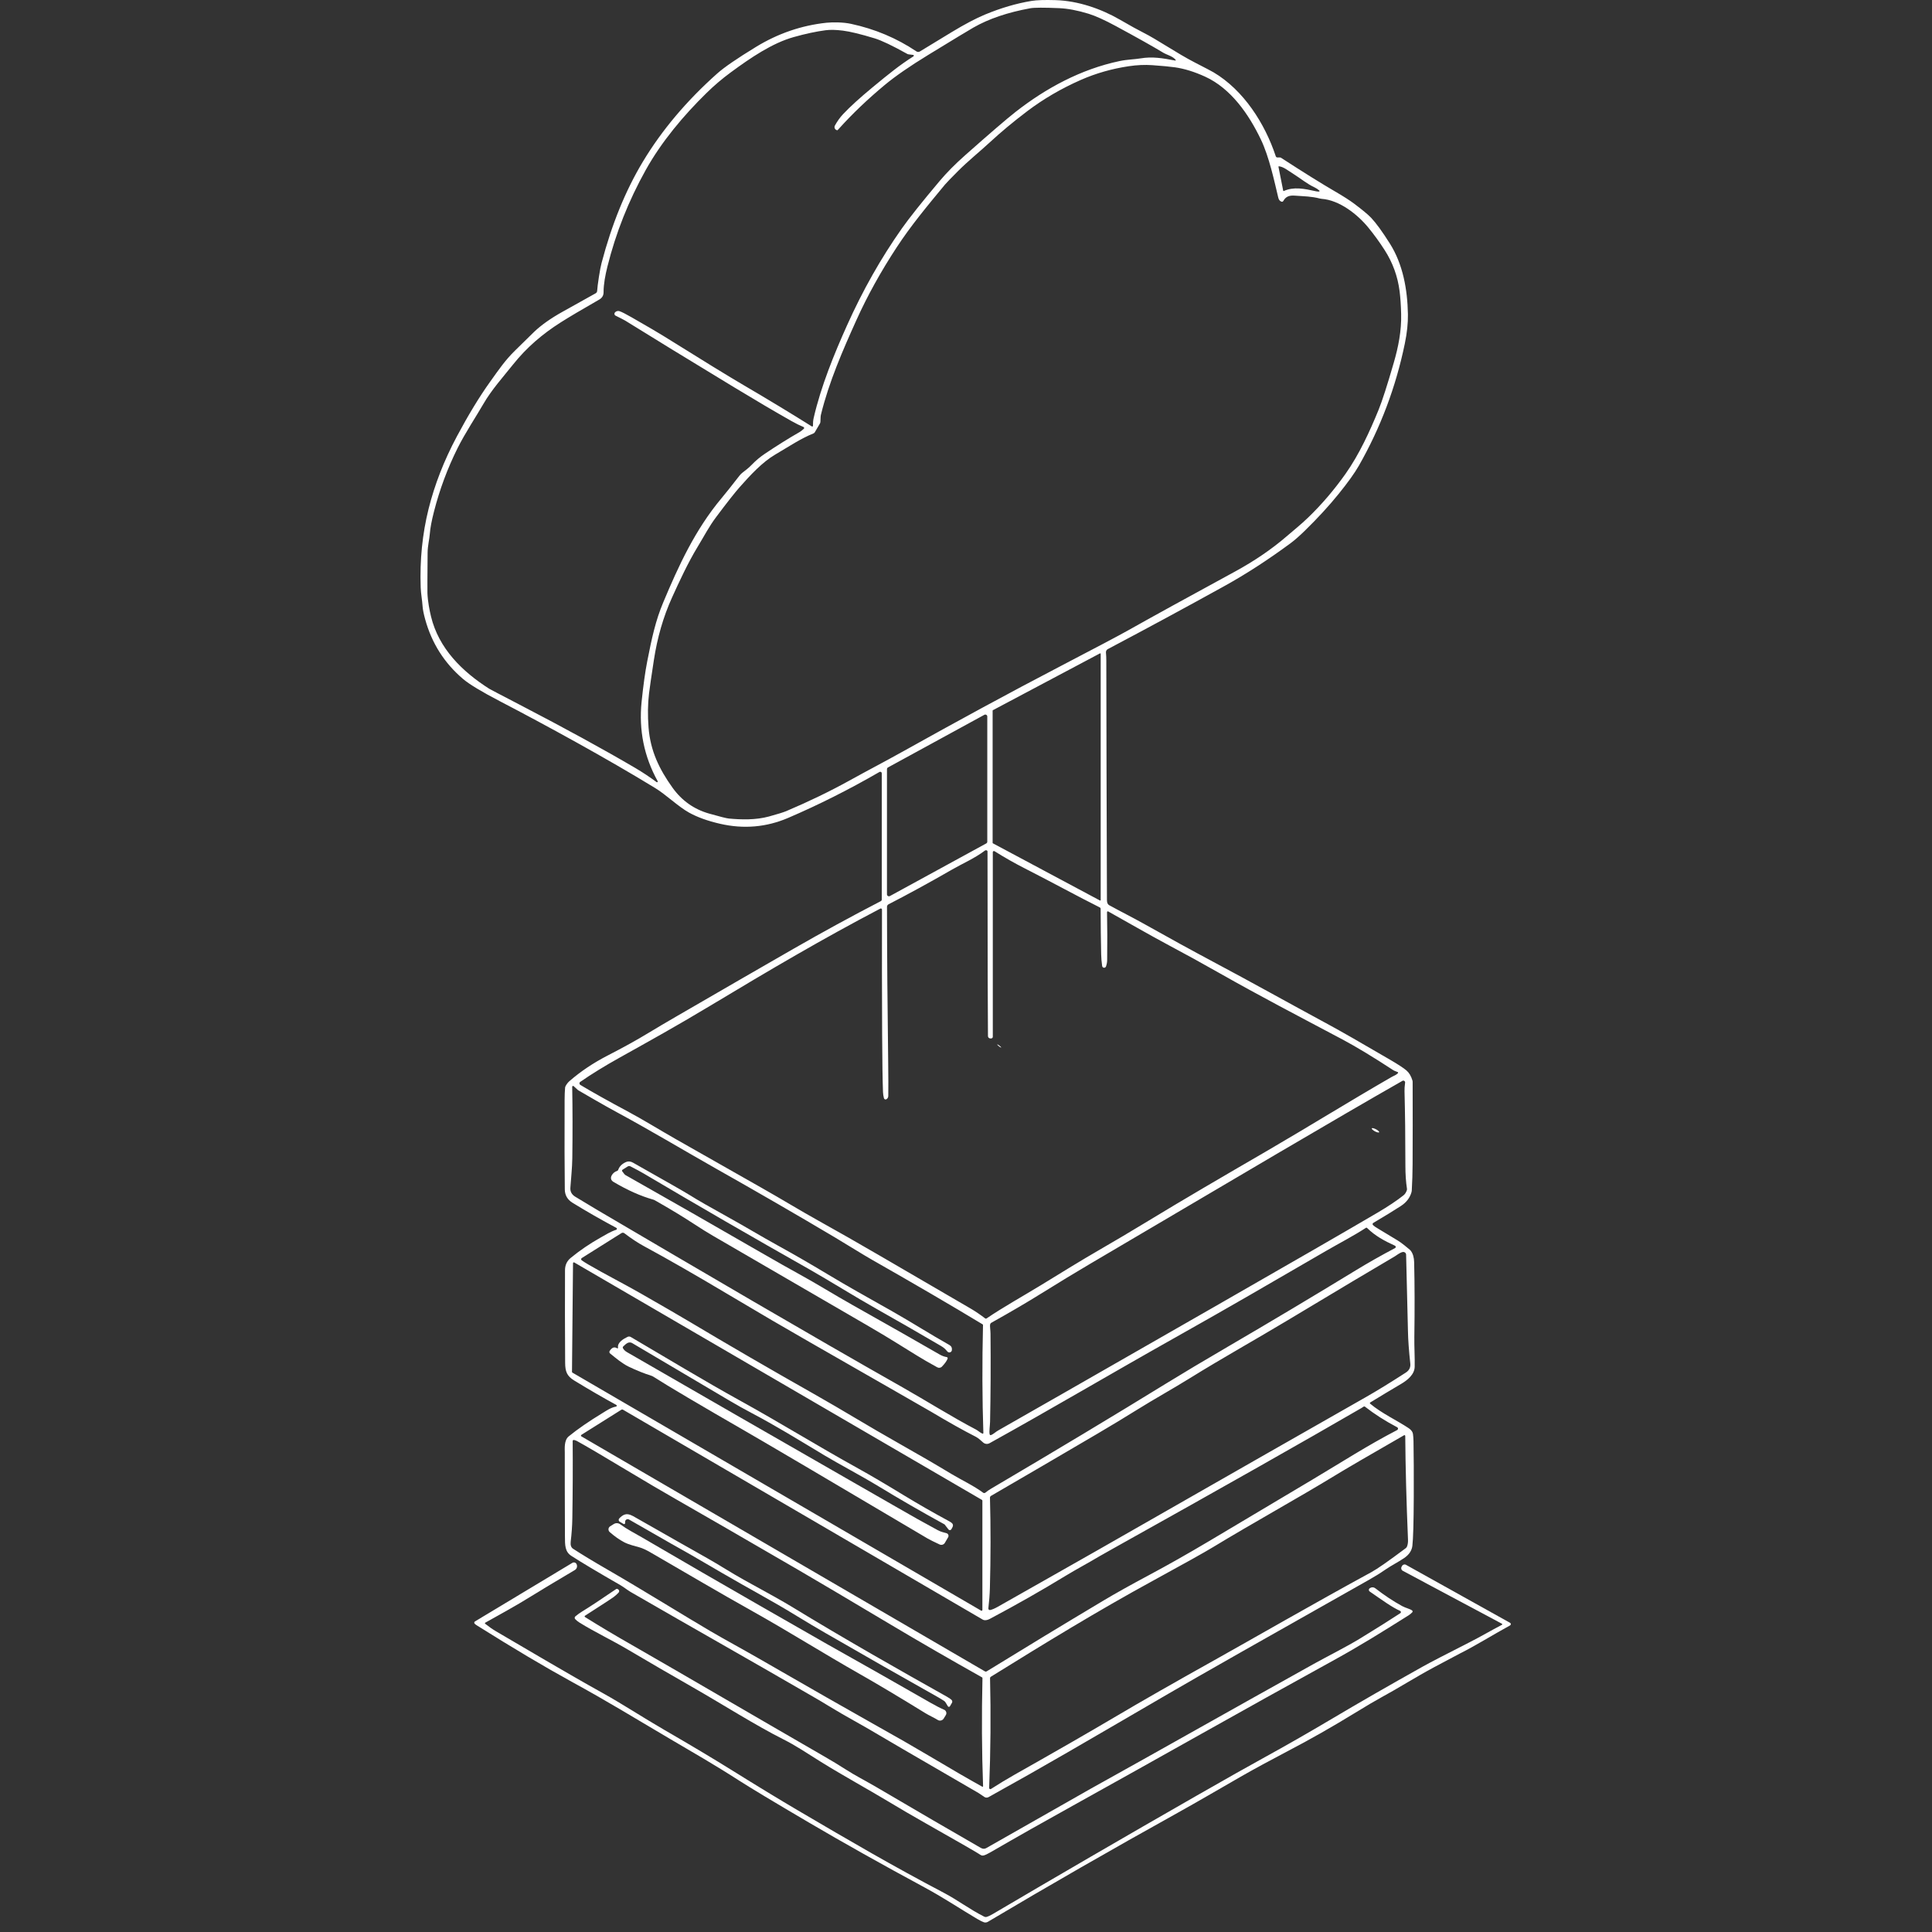 <svg width="170" height="170" viewBox="0 0 170 170" fill="none" xmlns="http://www.w3.org/2000/svg">
<rect x="0" y="0" width="170" height="170" fill="#333333" stroke="none"/>
<path d="M120.561 123.512C121.583 124.371 122.933 124.986 123.946 125.664C124.108 125.774 124.223 125.897 124.288 126.034C124.307 126.077 124.321 126.121 124.328 126.167C124.355 126.368 124.371 126.58 124.376 126.804C124.4 128.078 124.407 129.707 124.4 131.689C124.39 133.968 124.349 135.412 124.277 136.018C124.226 136.443 123.983 136.805 123.549 137.099C122.983 137.482 122.461 137.726 121.856 138.143C121.437 138.434 120.971 138.723 120.458 139.011C111.244 144.208 105.356 147.552 102.791 149.045C95.206 153.458 91.943 155.385 86.98 158.133C86.925 158.164 86.862 158.179 86.798 158.176C86.735 158.174 86.673 158.154 86.62 158.119C86.297 157.9 86.121 157.782 86.091 157.764C85.861 157.629 83.638 156.338 79.42 153.89C78.498 153.355 77.812 152.952 77.36 152.682C75.83 151.762 74.4 151.021 72.969 150.142C72.564 149.892 72.117 149.626 71.626 149.342C66.23 146.209 60.894 143.204 55.514 140.093C55.198 139.909 54.891 139.654 54.59 139.48C52.568 138.317 51.129 137.458 50.275 136.904C49.703 136.533 49.713 135.964 49.71 135.188C49.696 131.755 49.692 129.3 49.697 127.822C49.698 127.501 49.616 126.736 50.042 126.389C50.824 125.751 51.817 125.066 53.021 124.333C53.415 124.093 53.742 123.858 54.205 123.767C54.221 123.764 54.236 123.757 54.248 123.745C54.259 123.734 54.267 123.719 54.269 123.702C54.272 123.686 54.269 123.669 54.262 123.654C54.255 123.64 54.243 123.628 54.228 123.62C53.073 122.991 51.839 122.276 50.526 121.474C49.884 121.081 49.732 120.688 49.728 119.904C49.709 117.019 49.705 114.309 49.716 111.771C49.717 111.321 49.883 110.961 50.213 110.69C51.018 110.028 51.898 109.429 52.854 108.892C53.271 108.657 53.726 108.369 54.222 108.209C54.239 108.203 54.254 108.193 54.264 108.179C54.275 108.165 54.282 108.148 54.283 108.132C54.285 108.114 54.282 108.097 54.273 108.081C54.265 108.065 54.252 108.052 54.237 108.044C52.904 107.334 51.618 106.597 50.377 105.834C49.931 105.559 49.705 105.169 49.698 104.662C49.675 102.858 49.669 100.23 49.681 96.78C49.682 96.382 49.696 96.026 49.723 95.712C49.727 95.666 49.74 95.621 49.761 95.579C49.855 95.398 49.972 95.247 50.114 95.124C51.093 94.273 52.216 93.522 53.482 92.87C54.856 92.164 56.041 91.508 57.036 90.903C57.672 90.516 58.527 90.011 59.601 89.388C63.945 86.87 67.353 84.902 69.823 83.485C72.378 82.018 74.938 80.621 77.504 79.293C77.529 79.279 77.551 79.259 77.566 79.234C77.581 79.209 77.588 79.181 77.588 79.152V68.041C77.588 68.017 77.582 67.994 77.571 67.974C77.559 67.953 77.542 67.937 77.522 67.925C77.501 67.913 77.478 67.907 77.455 67.907C77.431 67.907 77.408 67.913 77.388 67.925C74.718 69.468 72.041 70.815 69.355 71.967C67.44 72.789 65.444 72.963 63.368 72.488C62.273 72.237 61.359 71.908 60.626 71.5C59.681 70.975 58.607 69.927 57.669 69.354C53.397 66.736 47.95 63.766 43.98 61.699C42.377 60.864 41.298 60.212 40.745 59.744C39.104 58.35 37.993 56.603 37.414 54.503C37.275 53.998 37.197 53.601 37.18 53.311C37.149 52.802 37.038 52.265 37.017 51.69C36.932 49.283 37.163 46.978 37.712 44.776C38.245 42.638 39.073 40.516 40.197 38.408C41.206 36.516 42.179 34.916 43.116 33.606C43.893 32.519 44.447 31.702 45.316 30.85C46.394 29.793 46.953 29.244 46.995 29.204C47.632 28.598 48.467 28.008 49.499 27.433C50.075 27.111 51.045 26.569 52.411 25.808C52.449 25.787 52.481 25.756 52.505 25.72C52.528 25.683 52.541 25.642 52.544 25.599C52.56 25.345 52.611 24.935 52.698 24.37C52.782 23.826 52.86 23.417 52.932 23.146C53.829 19.738 55.04 16.765 56.565 14.23C58.237 11.45 60.419 8.862 63.112 6.466C63.729 5.917 64.87 5.135 66.537 4.118C68.468 2.941 70.529 2.236 72.721 2.002C73.29 1.943 74.191 1.95 74.877 2.097C76.981 2.549 78.9 3.356 80.635 4.521C80.68 4.552 80.733 4.569 80.788 4.57C80.843 4.571 80.897 4.557 80.943 4.528C81.576 4.138 82.516 3.567 83.761 2.814C84.905 2.123 85.874 1.613 86.667 1.283C88.074 0.7 89.439 0.299 90.764 0.081C91.221 0.006 91.93 -0.017 92.888 0.012C94.865 0.072 96.885 0.772 98.548 1.734C99.463 2.264 100.144 2.641 100.593 2.865C101.783 3.457 103.575 4.699 105.132 5.498C106.07 5.98 106.619 6.268 106.778 6.362C109.429 7.928 111.31 10.88 112.257 13.751C112.266 13.782 112.287 13.808 112.312 13.827C112.338 13.846 112.37 13.856 112.403 13.856H112.625C112.66 13.856 112.694 13.866 112.723 13.885C114.7 15.168 116.294 16.162 117.507 16.866C118.214 17.277 118.762 17.628 119.153 17.921C119.89 18.475 120.388 18.889 120.647 19.163C121.08 19.62 121.629 20.374 122.292 21.424C123.446 23.247 123.845 25.46 123.885 27.652C123.898 28.426 123.808 29.284 123.614 30.227C122.827 34.048 121.477 37.634 119.564 40.985C119.198 41.626 118.602 42.456 117.779 43.474C116.937 44.515 115.946 45.593 114.806 46.707C114.329 47.172 113.913 47.536 113.559 47.799C111.575 49.262 109.638 50.517 107.747 51.563C104.406 53.412 100.982 55.264 97.475 57.118C97.422 57.146 97.379 57.189 97.35 57.241C97.322 57.294 97.309 57.353 97.314 57.413C97.336 57.661 97.346 57.895 97.346 58.114C97.353 63.767 97.372 70.795 97.402 79.2C97.403 79.428 97.466 79.577 97.592 79.646C98.65 80.227 99.68 80.742 100.578 81.245C102.821 82.505 104.876 83.632 106.744 84.627C110.425 86.587 112.999 88.042 116.931 90.168C117.93 90.707 119.735 91.74 122.345 93.265C123.033 93.668 123.503 93.976 123.756 94.19C123.991 94.392 124.167 94.685 124.282 95.072C124.295 95.113 124.301 95.157 124.301 95.201C124.31 97.922 124.307 100.334 124.297 102.437C124.294 103.194 124.269 103.97 124.224 104.766C124.222 104.809 124.214 104.853 124.202 104.894C124.062 105.395 123.752 105.801 123.273 106.113C122.661 106.511 121.849 107.008 120.837 107.607C120.821 107.616 120.807 107.629 120.796 107.645C120.787 107.661 120.78 107.678 120.777 107.697C120.775 107.715 120.777 107.734 120.784 107.751C120.79 107.768 120.8 107.784 120.813 107.798C120.909 107.89 121.057 107.993 121.257 108.108C121.424 108.204 121.998 108.552 122.978 109.148C123.366 109.385 123.783 109.743 124.058 109.972C124.09 109.999 124.12 110.032 124.145 110.067C124.329 110.318 124.425 110.653 124.434 111.07C124.48 113.055 124.485 115.247 124.45 117.646C124.438 118.541 124.5 119.45 124.48 120.271C124.462 120.946 123.849 121.439 123.308 121.76C122.435 122.274 121.522 122.823 120.569 123.405C120.56 123.412 120.553 123.419 120.548 123.427C120.542 123.437 120.539 123.446 120.538 123.457C120.537 123.467 120.539 123.478 120.543 123.488C120.548 123.497 120.554 123.506 120.561 123.512ZM103.451 5.271C103.193 4.941 102.669 4.827 102.359 4.639C101.451 4.09 100.062 3.31 98.192 2.299C97.198 1.761 96.395 1.398 95.784 1.21C94.817 0.914 93.951 0.75 93.185 0.717C91.853 0.66 91.01 0.663 90.656 0.727C88.667 1.089 86.999 1.655 85.652 2.426C85.27 2.643 83.942 3.447 81.668 4.837C80.047 5.829 78.772 6.71 77.843 7.483C76.345 8.729 75.001 10.012 73.811 11.333C73.734 11.419 73.694 11.462 73.689 11.462C73.643 11.459 73.597 11.444 73.558 11.419C73.519 11.394 73.486 11.36 73.464 11.319C73.441 11.279 73.429 11.233 73.429 11.186C73.429 11.14 73.44 11.094 73.462 11.053C73.673 10.668 73.916 10.329 74.192 10.036C74.807 9.383 75.674 8.595 76.794 7.67C78.251 6.467 79.152 5.736 80.379 4.956C80.391 4.948 80.4 4.937 80.405 4.925C80.411 4.912 80.412 4.897 80.409 4.884C80.406 4.87 80.399 4.858 80.388 4.848C80.378 4.839 80.365 4.833 80.351 4.832L79.951 4.782C79.908 4.776 79.866 4.762 79.827 4.741C78.526 4.016 77.571 3.56 76.964 3.375C75.74 3.003 74.81 2.776 74.173 2.696C73.562 2.619 73.054 2.607 72.649 2.661C71.82 2.769 70.886 2.969 69.847 3.26C67.957 3.787 66.063 5.074 64.311 6.361C63.554 6.917 62.845 7.519 62.185 8.166C60.138 10.169 58.205 12.473 56.819 14.958C55.308 17.668 54.185 20.5 53.448 23.455C53.26 24.214 53.109 24.988 53.109 25.721C53.109 26 52.983 26.212 52.73 26.358C51.167 27.253 50.037 27.923 49.34 28.367C47.738 29.382 46.346 30.568 45.139 32.08C44.266 33.176 43.249 34.302 42.532 35.547C41.897 36.645 40.909 38.134 40.26 39.438C39.377 41.209 38.686 43.066 38.188 45.009C37.98 45.821 37.858 46.469 37.822 46.953C37.784 47.457 37.63 48.032 37.626 48.63C37.608 50.806 37.604 51.997 37.611 52.202C37.641 52.942 37.799 53.717 37.923 54.236C38.603 57.062 40.669 59.089 43.044 60.602C43.116 60.648 44 61.111 45.697 61.993C49.735 64.091 53.135 65.952 55.898 67.575C56.536 67.951 57.162 68.365 57.773 68.818C57.785 68.828 57.8 68.832 57.815 68.832C57.83 68.832 57.844 68.826 57.855 68.816C57.867 68.806 57.874 68.793 57.877 68.778C57.879 68.763 57.876 68.748 57.868 68.735C56.672 66.567 56.202 64.243 56.455 61.762C56.606 60.294 56.771 59.106 56.95 58.198C57.355 56.14 57.682 54.617 58.357 53.011C59.706 49.79 61.16 46.621 63.487 43.839C63.872 43.379 64.397 42.72 65.061 41.862C65.135 41.765 65.221 41.678 65.317 41.602C65.621 41.363 65.851 41.202 66.154 40.889C66.503 40.528 66.878 40.212 67.278 39.943C68.374 39.206 69.392 38.569 70.333 38.032C70.459 37.959 70.591 37.858 70.729 37.73C70.741 37.719 70.75 37.705 70.755 37.69C70.76 37.675 70.761 37.658 70.758 37.643C70.755 37.627 70.748 37.612 70.738 37.6C70.728 37.588 70.715 37.578 70.7 37.572C70.393 37.447 70.041 37.273 69.645 37.05C68.164 36.211 66.475 35.217 64.578 34.067C60.497 31.592 57.311 29.641 55.021 28.216C54.929 28.159 54.644 28.012 54.164 27.774C54.138 27.762 54.116 27.743 54.099 27.721C54.082 27.698 54.071 27.672 54.066 27.644C54.061 27.616 54.063 27.588 54.071 27.561C54.079 27.534 54.093 27.509 54.112 27.488L54.12 27.481C54.17 27.428 54.234 27.391 54.304 27.374C54.375 27.356 54.45 27.36 54.519 27.383C54.714 27.449 55.075 27.633 55.601 27.935C57.015 28.746 57.937 29.286 58.366 29.554C61.777 31.685 64.153 33.142 65.493 33.926C67.6 35.159 69.579 36.358 71.432 37.521C71.442 37.528 71.454 37.531 71.466 37.532C71.478 37.532 71.49 37.529 71.501 37.523C71.512 37.517 71.521 37.508 71.527 37.498C71.533 37.487 71.536 37.475 71.535 37.463C71.529 37.214 71.549 36.984 71.597 36.775C72.242 33.971 73.411 31.126 74.525 28.642C75.915 25.545 77.524 22.7 79.353 20.107C80.012 19.172 81.119 17.782 82.674 15.935C83.296 15.197 84.045 14.439 84.923 13.662C87.095 11.737 88.569 10.47 89.344 9.861C92.041 7.747 95.128 6.085 98.515 5.373C99.202 5.228 99.826 5.228 100.379 5.135C101.371 4.966 102.287 5.11 103.414 5.329C103.421 5.331 103.43 5.33 103.436 5.327C103.443 5.324 103.449 5.319 103.453 5.313C103.457 5.306 103.459 5.299 103.458 5.291C103.458 5.284 103.455 5.277 103.451 5.271ZM112.767 17.747C112.621 17.704 112.525 17.585 112.478 17.393C112.129 15.94 111.678 13.802 110.949 12.279C109.892 10.067 108.313 7.78 106.037 6.743C105.097 6.315 104.215 6.042 103.392 5.924C102.948 5.86 102.274 5.797 101.371 5.733C100.726 5.689 100.05 5.719 99.341 5.824C97.843 6.046 96.431 6.449 95.103 7.033C93.385 7.79 91.814 8.706 90.392 9.781C89.173 10.704 88.07 11.622 87.084 12.534C86.21 13.341 85.18 14.17 84.326 15.025C83.674 15.678 83.283 16.083 83.154 16.237C81.548 18.175 80.152 19.854 78.889 21.782C77.5 23.903 76.327 26.021 75.37 28.136C74.159 30.815 72.936 33.622 72.238 36.482C72.221 36.549 72.211 36.617 72.208 36.686L72.189 37.118C72.186 37.172 72.171 37.224 72.144 37.27L71.695 38.037C71.667 38.085 71.625 38.121 71.573 38.141C70.47 38.579 69.445 39.276 68.208 40.001C67.074 40.667 66.005 41.825 65.085 42.865C64.661 43.343 63.974 44.216 63.024 45.485C62.375 46.351 62.025 47.062 61.373 48.137C60.546 49.497 59.76 51.19 59.128 52.587C58.369 54.264 57.838 56.096 57.535 58.084C57.31 59.547 57.169 60.526 57.109 61.022C56.999 61.941 56.985 62.94 57.068 64.021C57.228 66.069 58.007 67.677 59.171 69.303C59.991 70.449 61.067 71.211 62.398 71.589C63.352 71.861 63.929 72.005 64.129 72.024C65.246 72.127 66.502 72.161 67.663 71.844C68.425 71.635 68.935 71.477 69.192 71.369C71.18 70.525 73.032 69.63 74.747 68.681C76.617 67.647 77.733 67.081 79.52 66.084C84.205 63.471 88.563 61.093 93.431 58.555C96.518 56.947 98.463 55.917 99.266 55.466C101.301 54.32 104.436 52.596 108.67 50.292C110.384 49.358 111.898 48.326 113.211 47.195C113.842 46.653 114.482 46.143 115.11 45.536C116.297 44.392 117.394 43.108 118.402 41.684C119.589 40.006 120.533 37.954 121.308 36.05C121.623 35.276 122.067 33.897 122.641 31.914C123.043 30.526 123.328 29.105 123.289 27.623C123.269 26.841 123.223 26.175 123.153 25.623C122.987 24.316 122.546 23.105 121.829 21.991C121.383 21.297 120.906 20.641 120.399 20.022C119.438 18.851 117.855 17.607 116.291 17.495C116.24 17.491 116.19 17.483 116.142 17.47C115.392 17.275 114.794 17.278 113.939 17.215C113.457 17.18 113.145 17.28 112.919 17.686C112.904 17.712 112.882 17.732 112.854 17.744C112.827 17.755 112.796 17.756 112.767 17.747ZM116.061 16.855C116.071 16.854 116.08 16.851 116.089 16.845C116.096 16.84 116.103 16.831 116.106 16.822C116.11 16.813 116.11 16.803 116.108 16.793C116.106 16.784 116.1 16.775 116.093 16.768C115.954 16.649 115.823 16.561 115.701 16.504C115.02 16.189 114.453 15.71 113.813 15.306C113.281 14.971 112.947 14.685 112.544 14.632C112.538 14.631 112.53 14.632 112.524 14.634C112.517 14.636 112.511 14.64 112.507 14.645C112.503 14.649 112.498 14.655 112.496 14.662C112.495 14.668 112.494 14.675 112.495 14.682L112.912 16.782C112.913 16.787 112.916 16.792 112.92 16.796C112.923 16.801 112.927 16.804 112.931 16.807C112.937 16.809 112.942 16.811 112.947 16.811C112.953 16.811 112.958 16.81 112.962 16.808C113.837 16.414 114.736 16.596 115.801 16.831C115.883 16.85 115.97 16.857 116.061 16.855ZM87.368 62.49C87.36 62.494 87.354 62.5 87.35 62.507C87.345 62.514 87.343 62.523 87.343 62.531V74.164C87.343 74.173 87.345 74.181 87.35 74.188C87.354 74.195 87.36 74.201 87.368 74.205L96.783 79.235C96.79 79.239 96.798 79.24 96.806 79.24C96.814 79.24 96.822 79.238 96.829 79.234C96.836 79.23 96.842 79.224 96.846 79.217C96.85 79.21 96.852 79.202 96.852 79.194V57.535C96.852 57.527 96.85 57.519 96.846 57.512C96.842 57.505 96.836 57.5 96.829 57.495C96.822 57.491 96.814 57.489 96.806 57.489C96.798 57.489 96.79 57.491 96.783 57.494L87.368 62.49ZM86.873 63.051C86.874 63.02 86.866 62.991 86.851 62.964C86.836 62.938 86.814 62.916 86.788 62.901C86.763 62.885 86.733 62.877 86.703 62.876C86.672 62.876 86.642 62.883 86.616 62.897L78.137 67.527C78.109 67.542 78.087 67.564 78.07 67.591C78.055 67.618 78.046 67.649 78.046 67.68V78.692C78.046 78.722 78.054 78.752 78.069 78.778C78.084 78.804 78.105 78.826 78.131 78.842C78.157 78.857 78.187 78.866 78.217 78.866C78.247 78.867 78.277 78.86 78.304 78.845L86.783 74.214C86.81 74.199 86.833 74.177 86.849 74.15C86.865 74.123 86.874 74.092 86.873 74.061V63.051ZM77.461 79.948C72.383 82.612 67.9 85.245 62.442 88.528C59.476 90.311 57.151 91.596 54.494 93.079C53.205 93.798 52.058 94.505 51.055 95.197C51.033 95.212 51.015 95.232 51.003 95.256C50.991 95.279 50.985 95.306 50.986 95.332C50.987 95.359 50.995 95.385 51.008 95.407C51.022 95.43 51.041 95.449 51.063 95.463C52.146 96.111 53.529 96.886 55.213 97.785C56.595 98.525 58.006 99.402 59.443 100.221C62.94 102.211 65.483 103.655 67.073 104.553C68.72 105.482 70.432 106.531 71.954 107.376C75.721 109.468 78.532 111.148 85.429 115.155C85.816 115.38 86.237 115.667 86.695 116.014C86.71 116.026 86.729 116.032 86.748 116.032C86.767 116.033 86.786 116.028 86.802 116.017C88.253 115.026 90.098 113.999 91.535 113.121C93.596 111.858 95.035 110.964 96.78 109.954C98.139 109.168 99.436 108.4 100.672 107.649C104.303 105.441 107.54 103.562 111.533 101.241C115.161 99.129 118.694 96.935 122.417 94.786C122.645 94.654 122.832 94.609 123.005 94.434C123.012 94.427 123.018 94.419 123.02 94.409C123.023 94.4 123.024 94.39 123.022 94.38C123.02 94.371 123.017 94.362 123.01 94.354C123.004 94.346 122.997 94.339 122.988 94.335C122.875 94.279 122.711 94.243 122.59 94.163C120.826 93.008 119.335 92.107 118.119 91.46C113.963 89.256 110.885 87.656 107.393 85.677C105.736 84.738 104.235 83.912 102.891 83.199C101.225 82.316 98.905 80.972 97.512 80.199C97.501 80.193 97.489 80.19 97.477 80.191C97.465 80.191 97.453 80.194 97.443 80.201C97.433 80.207 97.424 80.216 97.418 80.227C97.412 80.238 97.409 80.25 97.409 80.262C97.436 81.543 97.44 82.951 97.421 84.487C97.419 84.667 97.385 84.85 97.32 85.036C97.307 85.073 97.282 85.105 97.249 85.126C97.216 85.147 97.177 85.156 97.138 85.153C97.099 85.149 97.062 85.132 97.033 85.105C97.005 85.078 96.986 85.043 96.981 85.004C96.93 84.649 96.901 84.306 96.894 83.977C96.866 82.766 96.85 81.43 96.847 79.969C96.847 79.943 96.84 79.917 96.827 79.896C96.813 79.874 96.794 79.856 96.771 79.845C94.934 78.93 92.47 77.58 90.196 76.423C89.296 75.966 88.4 75.458 87.508 74.898C87.493 74.889 87.476 74.884 87.459 74.883C87.441 74.882 87.424 74.887 87.408 74.895C87.393 74.904 87.38 74.916 87.371 74.931C87.362 74.947 87.358 74.964 87.358 74.981V91.228C87.358 91.267 87.342 91.304 87.315 91.332C87.287 91.359 87.25 91.374 87.211 91.374H87.141C87.087 91.374 87.034 91.353 86.995 91.315C86.956 91.276 86.934 91.224 86.933 91.17C86.915 90.041 86.901 84.628 86.892 74.933C86.892 74.899 86.889 74.878 86.882 74.871C86.856 74.839 86.818 74.819 86.777 74.814C86.736 74.81 86.695 74.821 86.663 74.846C85.744 75.536 84.709 75.977 83.788 76.506C81.763 77.671 79.894 78.692 78.182 79.572C78.142 79.592 78.108 79.624 78.084 79.663C78.06 79.702 78.048 79.746 78.048 79.792C78.054 84.088 78.089 88.656 78.153 93.497C78.169 94.719 78.172 95.696 78.162 96.427C78.16 96.555 78.107 96.653 78.004 96.72C77.984 96.733 77.961 96.741 77.938 96.743C77.915 96.746 77.891 96.743 77.869 96.734C77.847 96.725 77.827 96.712 77.811 96.694C77.796 96.677 77.784 96.656 77.779 96.633C77.731 96.449 77.704 96.27 77.697 96.097C77.658 95.082 77.632 93.388 77.621 91.015C77.603 87.426 77.599 83.766 77.607 80.036C77.607 80.019 77.603 80.002 77.594 79.987C77.586 79.972 77.574 79.959 77.559 79.951C77.544 79.942 77.528 79.937 77.51 79.936C77.493 79.936 77.476 79.94 77.461 79.948ZM87.085 126.217C87.089 126.229 87.095 126.24 87.103 126.25C87.111 126.258 87.12 126.267 87.131 126.272C87.142 126.277 87.154 126.28 87.166 126.281C87.179 126.281 87.191 126.28 87.203 126.275C87.407 126.197 87.608 125.994 87.821 125.874C89.109 125.147 95.449 121.521 106.841 114.995C113.697 111.068 118.478 108.311 121.182 106.722C122.137 106.161 122.911 105.645 123.503 105.174C123.626 105.076 123.721 104.929 123.79 104.732C123.803 104.689 123.808 104.643 123.801 104.597C123.708 103.994 123.663 103.323 123.663 102.582C123.662 100.123 123.636 97.934 123.586 96.014C123.58 95.819 123.597 95.569 123.637 95.266C123.641 95.236 123.637 95.206 123.624 95.18C123.613 95.153 123.593 95.129 123.568 95.113C123.544 95.096 123.514 95.087 123.485 95.086C123.455 95.085 123.426 95.092 123.4 95.107C117.529 98.452 109.158 103.407 95.926 111.203C94.607 111.98 93.166 112.856 91.604 113.828C90.335 114.618 88.879 115.471 87.236 116.388C87.209 116.402 87.185 116.424 87.165 116.448C87.146 116.472 87.132 116.501 87.124 116.53C87.087 116.66 87.154 117.051 87.157 117.352C87.183 120.017 87.169 122.598 87.118 125.097C87.11 125.448 87.02 125.995 87.085 126.217ZM86.442 126.147C86.451 126.152 86.462 126.153 86.472 126.152C86.483 126.151 86.493 126.146 86.501 126.141C86.51 126.135 86.517 126.127 86.522 126.118C86.526 126.109 86.528 126.099 86.528 126.089C86.427 123.104 86.416 119.939 86.496 116.591C86.496 116.58 86.493 116.568 86.487 116.558C86.482 116.547 86.474 116.539 86.464 116.533C83.736 114.884 80.489 112.988 76.722 110.844C75.901 110.378 74.669 109.598 73.47 108.884C70.188 106.934 66.678 104.903 62.938 102.792C60.253 101.276 57.274 99.485 54.266 97.861C53.131 97.249 51.634 96.372 50.879 95.934C50.866 95.926 50.855 95.917 50.844 95.908L50.478 95.571C50.467 95.56 50.454 95.553 50.439 95.551C50.424 95.549 50.409 95.551 50.395 95.557C50.381 95.563 50.37 95.573 50.362 95.586C50.353 95.599 50.349 95.614 50.349 95.629C50.385 97.612 50.388 99.714 50.358 101.934C50.345 102.799 50.245 103.661 50.188 104.519C50.166 104.852 50.308 105.112 50.614 105.299C51.426 105.794 52.095 106.196 52.623 106.507C61.659 111.816 71.016 117.317 79.425 122.079C81.476 123.24 83.817 124.712 85.878 125.788C86.05 125.879 86.243 126.063 86.442 126.147ZM122.748 109.614C121.805 109.181 120.998 108.75 120.284 108.043C120.272 108.031 120.257 108.025 120.242 108.023C120.226 108.022 120.21 108.025 120.196 108.034C119.162 108.714 117.795 109.423 116.706 110.055C111.433 113.114 108.148 115.031 103.433 117.679C97.816 120.835 92.403 124.039 87.071 126.991C86.983 127.04 86.882 127.06 86.783 127.049C86.683 127.039 86.589 126.997 86.513 126.931C86.345 126.781 86.088 126.54 85.876 126.431C84.805 125.888 83.489 125.151 81.93 124.221C81.918 124.214 80.716 123.525 78.326 122.152C75.964 120.796 73.592 119.437 71.209 118.075C69.16 116.904 66.8 115.524 64.131 113.933C61.191 112.181 58.697 110.752 56.65 109.645C56.132 109.365 55.561 108.988 54.938 108.514C54.902 108.487 54.859 108.472 54.814 108.469C54.769 108.467 54.724 108.479 54.686 108.502L51.189 110.7C51.173 110.71 51.16 110.724 51.15 110.741C51.141 110.757 51.135 110.776 51.135 110.795C51.134 110.814 51.138 110.833 51.146 110.849C51.154 110.866 51.167 110.881 51.182 110.893C51.318 110.993 51.513 111.118 51.767 111.266C53.233 112.123 54.944 112.989 56.386 113.816C58.454 115 59.856 115.813 60.593 116.254C64.118 118.358 67.786 120.489 71.598 122.644C74.283 124.161 76.247 125.403 79.207 127.072C80.834 127.989 82.341 128.865 83.729 129.703C84.57 130.21 85.7 130.741 86.507 131.346C86.536 131.367 86.57 131.378 86.606 131.377C86.642 131.377 86.676 131.364 86.704 131.341C86.865 131.21 87.026 131.097 87.185 131.005C92.861 127.662 98.035 124.552 102.707 121.678C104.133 120.801 105.91 119.741 108.042 118.497C111.802 116.302 115.547 114.067 119.276 111.792C120.39 111.112 121.549 110.456 122.753 109.821C122.773 109.812 122.789 109.797 122.8 109.778C122.81 109.759 122.817 109.738 122.816 109.717C122.814 109.694 122.808 109.673 122.796 109.655C122.784 109.637 122.768 109.624 122.748 109.614ZM87.122 141.669C87.302 141.632 87.516 141.542 87.766 141.401C90.781 139.683 93.73 138.035 96.629 136.376C107.915 129.925 115.75 125.455 120.134 122.964C121.14 122.392 122.331 121.662 123.703 120.775C123.999 120.584 124.13 120.319 124.094 119.98C123.972 118.847 123.904 117.913 123.89 117.18C123.866 115.942 123.812 113.685 123.726 110.405C123.726 110.368 123.717 110.332 123.7 110.299C123.684 110.267 123.659 110.237 123.631 110.215C123.601 110.192 123.567 110.176 123.531 110.168C123.494 110.16 123.457 110.16 123.421 110.168C123.162 110.225 122.902 110.449 122.726 110.553C120.838 111.659 117.705 113.528 113.328 116.159C110.579 117.81 107.406 119.586 104.738 121.245C103.172 122.219 101.617 123.07 100.049 124.049C98.999 124.704 97.829 125.41 96.539 126.17C93.32 128.062 90.206 129.881 87.198 131.626C87.17 131.642 87.147 131.666 87.132 131.694C87.116 131.723 87.108 131.754 87.109 131.787C87.178 134.358 87.176 137.013 87.102 139.751C87.086 140.303 87.041 140.895 86.967 141.528C86.964 141.548 86.967 141.568 86.974 141.587C86.981 141.607 86.993 141.624 87.008 141.637C87.023 141.651 87.041 141.662 87.061 141.667C87.081 141.672 87.102 141.673 87.122 141.669ZM50.33 120.715C50.33 120.728 50.334 120.741 50.34 120.752C50.346 120.763 50.356 120.773 50.367 120.779L86.332 141.724C86.343 141.73 86.356 141.735 86.368 141.735C86.381 141.735 86.394 141.73 86.405 141.724C86.416 141.718 86.425 141.709 86.432 141.698C86.438 141.687 86.442 141.674 86.442 141.662V132.044C86.442 132.031 86.438 132.018 86.432 132.008C86.425 131.996 86.416 131.987 86.405 131.98L50.531 111.086C50.52 111.08 50.507 111.077 50.494 111.077C50.482 111.077 50.469 111.08 50.458 111.086C50.447 111.092 50.438 111.102 50.431 111.113C50.425 111.124 50.421 111.137 50.421 111.149L50.33 120.715ZM119.986 123.772C119.874 123.844 119.81 123.887 119.793 123.897C114.874 126.753 107.592 130.875 97.945 136.26C97.251 136.648 96.847 136.876 96.73 136.946C95.702 137.561 94.71 138.081 93.713 138.688C91.646 139.95 89.442 141.202 87.102 142.446C86.906 142.55 86.73 142.586 86.572 142.553C86.543 142.548 86.515 142.536 86.489 142.521L54.825 124.046C54.801 124.032 54.773 124.025 54.745 124.025C54.718 124.026 54.69 124.035 54.667 124.049L51.154 126.256C51.143 126.264 51.134 126.273 51.128 126.285C51.121 126.296 51.118 126.31 51.118 126.323C51.118 126.335 51.122 126.349 51.128 126.361C51.135 126.371 51.144 126.381 51.156 126.388L86.676 147.073C86.696 147.085 86.719 147.091 86.743 147.091C86.766 147.091 86.789 147.084 86.809 147.072C90.215 144.976 93.633 142.903 97.064 140.855C98.129 140.218 99.466 139.472 101.073 138.613C102.734 137.726 104.5 136.728 106.37 135.617C108.126 134.572 111.148 132.774 115.434 130.221C118.109 128.628 120.311 127.198 122.943 125.83C122.964 125.818 122.983 125.8 122.996 125.779C123.008 125.758 123.016 125.733 123.016 125.709C123.016 125.685 123.009 125.661 122.997 125.639C122.984 125.618 122.966 125.601 122.944 125.59C121.899 125.041 120.952 124.437 120.105 123.776C120.089 123.763 120.068 123.756 120.047 123.756C120.026 123.755 120.004 123.76 119.986 123.772ZM87.116 147.669C87.193 150.838 87.167 154.056 87.037 157.322C87.036 157.341 87.04 157.36 87.05 157.377C87.059 157.394 87.073 157.407 87.089 157.417C87.106 157.427 87.125 157.432 87.144 157.431C87.163 157.431 87.182 157.424 87.198 157.414C87.917 156.952 88.614 156.53 89.289 156.149C92.905 154.108 95.878 152.398 98.21 151.019C100.436 149.701 103.414 148.001 107.144 145.918C110.092 144.272 115.483 141.161 120.686 138.327C121.187 138.055 122.19 137.355 123.693 136.228C123.743 136.191 123.781 136.14 123.804 136.083C123.872 135.91 123.902 135.71 123.892 135.483C123.752 132.152 123.671 129.108 123.65 126.35C123.65 126.337 123.647 126.326 123.64 126.315C123.634 126.305 123.626 126.296 123.615 126.29C123.604 126.284 123.593 126.28 123.58 126.28C123.567 126.28 123.556 126.284 123.545 126.29C120.502 128.036 118.453 129.232 117.399 129.875C114.333 131.75 110.222 134.019 106.743 136.132C105.947 136.613 104.196 137.592 101.487 139.071C96.539 141.772 92.031 144.535 87.188 147.539C87.166 147.553 87.147 147.572 87.135 147.595C87.122 147.617 87.116 147.643 87.116 147.669ZM86.43 157.214C86.438 157.218 86.446 157.22 86.455 157.219C86.464 157.219 86.472 157.217 86.48 157.212C86.487 157.208 86.493 157.201 86.497 157.194C86.501 157.186 86.503 157.177 86.503 157.169C86.39 154.138 86.372 150.968 86.449 147.661C86.449 147.648 86.446 147.634 86.439 147.621C86.432 147.61 86.422 147.599 86.409 147.593C83.61 146.024 80.922 144.47 78.345 142.934C74.49 140.635 71.82 139.055 70.334 138.191C65.397 135.323 61.803 133.246 59.552 131.961C58.309 131.252 56.846 130.391 55.165 129.381C52.949 128.048 51.487 127.19 50.778 126.805C50.697 126.761 50.607 126.727 50.507 126.705C50.493 126.702 50.479 126.702 50.465 126.705C50.45 126.708 50.437 126.714 50.426 126.724C50.415 126.733 50.406 126.745 50.4 126.758C50.393 126.77 50.39 126.785 50.39 126.8C50.408 129.009 50.398 131.282 50.36 133.619C50.349 134.262 50.301 134.943 50.216 135.663C50.182 135.958 50.252 136.163 50.425 136.277C51.203 136.783 52.237 137.41 53.527 138.154C56.55 139.897 60.385 142.284 62.534 143.541C63.813 144.288 65.333 145.108 66.741 145.918C71.399 148.601 74.769 150.526 76.851 151.692C78.847 152.809 80.445 153.725 81.647 154.44C83.65 155.633 85.244 156.558 86.43 157.214Z" fill="white"/>
<path d="M87.945 92.009C87.85 91.936 87.764 91.89 87.751 91.905C87.739 91.921 87.805 91.994 87.9 92.067C87.994 92.14 88.081 92.187 88.093 92.171C88.106 92.155 88.039 92.083 87.945 92.009Z" fill="white"/>
<path d="M121.078 99.368C120.9 99.274 120.735 99.238 120.708 99.288C120.682 99.337 120.804 99.454 120.981 99.548C121.159 99.642 121.324 99.678 121.351 99.629C121.377 99.579 121.256 99.462 121.078 99.368Z" fill="white"/>
<path d="M83.384 119.542C83.319 119.732 83.153 119.967 82.886 120.248C82.833 120.305 82.761 120.341 82.684 120.353C82.607 120.363 82.528 120.346 82.46 120.306C82.249 120.182 81.921 119.997 81.476 119.752C81.242 119.624 80.404 119.111 78.964 118.214C78.25 117.769 77.415 117.267 76.46 116.71C75.454 116.124 70.89 113.474 62.77 108.76C62.247 108.456 61.683 108.105 61.078 107.707C60.101 107.065 58.952 106.371 57.631 105.621C57.574 105.589 57.514 105.564 57.451 105.547C56.372 105.244 55.215 104.728 53.982 103.997C53.488 103.705 53.927 103.135 54.29 103.037C54.314 103.03 54.336 103.018 54.355 103.001C54.374 102.983 54.388 102.962 54.396 102.938C54.501 102.639 54.727 102.411 55.074 102.254C55.27 102.163 55.479 102.181 55.701 102.306C58.584 103.931 60.246 104.881 60.688 105.158C61.362 105.582 62.467 106.217 64.002 107.064C65.532 107.909 67.005 108.804 68.428 109.587C69.812 110.348 71.265 111.188 72.788 112.102C74.747 113.28 75.986 113.955 78.554 115.41C80.333 116.419 81.852 117.402 83.54 118.35C83.711 118.447 83.784 118.598 83.758 118.806C83.753 118.849 83.735 118.889 83.707 118.923C83.678 118.956 83.64 118.98 83.598 118.993C83.556 119.006 83.511 119.004 83.469 118.992C83.426 118.979 83.389 118.955 83.36 118.921C83.176 118.7 83.074 118.596 82.796 118.432C80.863 117.299 78.987 116.22 77.165 115.194C75.209 114.092 72.928 112.66 71.254 111.712C66.247 108.883 61.377 106.065 56.645 103.262C56.378 103.104 55.987 102.893 55.472 102.629C55.435 102.609 55.393 102.6 55.352 102.602C55.31 102.604 55.269 102.617 55.233 102.639L54.778 102.926C54.767 102.933 54.757 102.943 54.75 102.953C54.742 102.964 54.737 102.976 54.734 102.989C54.732 103.002 54.732 103.015 54.734 103.028C54.737 103.041 54.743 103.053 54.75 103.063C54.886 103.254 54.977 103.363 55.023 103.389C58.948 105.609 62.918 107.879 66.934 110.198C68.279 110.974 69.439 111.631 70.415 112.166C71.879 112.969 73.356 113.896 75.029 114.838C78.392 116.731 80.941 118.179 82.674 119.181C82.892 119.306 83.088 119.377 83.306 119.414C83.32 119.416 83.334 119.422 83.346 119.429C83.358 119.437 83.368 119.448 83.375 119.46C83.382 119.472 83.387 119.486 83.388 119.501C83.39 119.514 83.388 119.529 83.384 119.542Z" fill="white"/>
<path d="M54.301 118.639C54.31 118.645 54.32 118.647 54.33 118.647C54.34 118.647 54.35 118.644 54.358 118.639C54.367 118.634 54.374 118.625 54.378 118.617C54.382 118.607 54.383 118.597 54.382 118.587C54.304 118.129 54.859 117.808 55.219 117.634C55.264 117.613 55.314 117.602 55.364 117.604C55.414 117.606 55.463 117.621 55.505 117.645C58.474 119.387 62.057 121.553 64.997 123.176C68.806 125.279 71.802 127.16 75.541 129.228C76.563 129.793 77.885 130.57 79.508 131.56C80.756 132.321 82.09 133.086 83.508 133.852C83.919 134.074 83.94 134.209 83.701 134.575C83.688 134.594 83.671 134.611 83.65 134.622C83.629 134.634 83.606 134.64 83.583 134.641C83.559 134.642 83.535 134.637 83.514 134.626C83.493 134.617 83.474 134.602 83.46 134.583L83.132 134.159C83.121 134.143 83.105 134.13 83.088 134.122C81.068 133.014 79.139 131.901 77.302 130.782C75.793 129.863 73.774 128.799 72.582 128.083C70.232 126.669 68.245 125.443 66.093 124.311C65.47 123.983 64.859 123.641 64.258 123.285C60.358 120.976 57.481 119.275 55.628 118.182C55.57 118.147 55.505 118.127 55.438 118.124C55.37 118.12 55.303 118.132 55.242 118.16C55.13 118.21 54.993 118.318 54.832 118.484C54.815 118.502 54.803 118.525 54.8 118.55C54.796 118.576 54.8 118.601 54.812 118.623C54.883 118.765 55.006 118.885 55.182 118.985C61.233 122.479 67.96 126.348 75.363 130.592C77.505 131.82 78.584 132.439 78.599 132.447C80.121 133.328 81.424 134.058 82.51 134.64C82.82 134.805 83.003 134.825 83.284 134.908C83.32 134.919 83.353 134.937 83.381 134.962C83.408 134.988 83.43 135.018 83.444 135.053C83.457 135.088 83.463 135.125 83.46 135.162C83.458 135.199 83.446 135.235 83.427 135.267L83.141 135.757C83.096 135.834 83.024 135.891 82.939 135.918C82.854 135.945 82.762 135.939 82.681 135.902C82.168 135.666 81.814 135.49 81.618 135.374C73.025 130.287 67.697 127.148 65.632 125.956C61.481 123.564 58.767 121.958 57.488 121.137C57.428 121.098 57.362 121.069 57.293 121.048C56.674 120.853 56.018 120.59 55.325 120.258C54.746 119.979 54.222 119.529 53.682 119.093C53.65 119.068 53.629 119.031 53.622 118.99C53.615 118.949 53.624 118.908 53.646 118.873C53.845 118.562 54.063 118.484 54.301 118.639Z" fill="white"/>
<path d="M83.763 149.836L83.586 150.138C83.576 150.154 83.563 150.166 83.547 150.176C83.531 150.184 83.513 150.19 83.495 150.19C83.477 150.19 83.459 150.185 83.444 150.176C83.428 150.167 83.415 150.155 83.406 150.139L83.202 149.803C83.169 149.748 83.124 149.701 83.071 149.665C82.88 149.54 82.703 149.433 82.538 149.34C79.418 147.587 76.113 145.703 72.623 143.688C71.795 143.211 70.975 142.722 70.162 142.224C67.853 140.806 66.031 139.866 63.528 138.403C61.8 137.394 60.907 136.875 60.847 136.841C60.285 136.534 58.452 135.488 55.346 133.704C55.312 133.685 55.273 133.674 55.233 133.674C55.194 133.674 55.155 133.685 55.12 133.704C55.086 133.724 55.057 133.752 55.038 133.786C55.018 133.82 55.007 133.859 55.007 133.898L55.005 134.021C55.005 134.036 55.001 134.051 54.993 134.065C54.985 134.079 54.973 134.09 54.96 134.098C54.946 134.105 54.93 134.109 54.914 134.109C54.898 134.109 54.883 134.105 54.869 134.097L54.531 133.899C54.507 133.885 54.486 133.866 54.47 133.843C54.455 133.82 54.444 133.794 54.44 133.766C54.436 133.739 54.438 133.71 54.446 133.684C54.454 133.657 54.468 133.633 54.487 133.612C55.089 132.965 55.483 133.276 56.171 133.669C58.783 135.159 60.8 136.303 62.223 137.103C63.197 137.648 64.474 138.473 65.436 139C67.59 140.18 68.964 140.949 69.556 141.312C74.498 144.329 79.305 147.042 83.321 149.296C83.513 149.404 83.648 149.497 83.728 149.575C83.762 149.608 83.784 149.651 83.79 149.699C83.797 149.746 83.787 149.795 83.763 149.836Z" fill="white"/>
<path d="M83.073 150.442C83.117 150.46 83.156 150.487 83.187 150.522C83.219 150.557 83.243 150.599 83.257 150.643C83.271 150.688 83.276 150.735 83.27 150.783C83.264 150.829 83.249 150.874 83.224 150.914L83.037 151.218C83.01 151.26 82.976 151.298 82.935 151.328C82.894 151.357 82.847 151.377 82.798 151.389C82.749 151.4 82.698 151.401 82.648 151.393C82.599 151.385 82.551 151.366 82.509 151.338C82.237 151.164 81.752 150.947 81.439 150.753C79.132 149.333 77.21 148.186 75.673 147.313C72.407 145.457 69.39 143.554 66.275 141.81C62.995 139.971 60.919 138.73 57.265 136.615C56.868 136.384 56.542 136.232 56.287 136.16C55.941 136.06 55.327 135.919 54.914 135.701C54.502 135.484 54.08 135.186 53.648 134.809C53.611 134.776 53.582 134.735 53.564 134.69C53.545 134.643 53.538 134.594 53.542 134.544C53.545 134.495 53.561 134.448 53.587 134.406C53.612 134.363 53.648 134.328 53.69 134.301L54.006 134.104C54.091 134.05 54.191 134.023 54.292 134.027C54.393 134.03 54.49 134.064 54.572 134.123C55.216 134.593 55.808 134.88 56.456 135.26C59.963 137.31 63.483 139.348 67.017 141.374C70.747 143.509 72.665 144.606 72.772 144.666C75.808 146.368 78.834 148.085 81.849 149.813C82.324 150.085 82.732 150.295 83.073 150.442Z" fill="white"/>
<path d="M42.691 142.877C43.034 143.148 43.346 143.366 43.629 143.531C45.837 144.816 49.866 147.218 53.022 148.968C54.745 149.923 56.569 151.125 58.458 152.218C60.769 153.554 62.759 154.743 64.429 155.783C66.635 157.159 68.561 158.33 70.205 159.297C74.894 162.053 78.538 164.18 83.034 166.543C84.302 167.21 85.278 167.978 86.598 168.648C86.666 168.682 86.744 168.691 86.816 168.671C86.957 168.632 87.146 168.543 87.382 168.404C92.768 165.231 98.82 161.709 105.317 157.99C107.932 156.494 109.922 155.371 111.29 154.621C113.139 153.606 115.123 152.471 117.241 151.215C119.574 149.828 122.232 148.301 125.211 146.634C125.815 146.296 127.179 145.589 129.302 144.51C130.299 144.004 131.217 143.458 132.155 142.972C132.165 142.967 132.172 142.961 132.177 142.952C132.183 142.944 132.186 142.934 132.186 142.924C132.186 142.914 132.183 142.905 132.179 142.896C132.173 142.887 132.166 142.88 132.156 142.875L123.427 138.215C123.368 138.184 123.325 138.13 123.305 138.065C123.286 138.001 123.292 137.931 123.324 137.872L123.369 137.791C123.385 137.761 123.406 137.735 123.432 137.715C123.458 137.694 123.488 137.678 123.519 137.668C123.551 137.659 123.584 137.657 123.618 137.66C123.651 137.663 123.683 137.674 123.711 137.689L132.872 142.794C132.893 142.805 132.91 142.822 132.922 142.842C132.935 142.862 132.94 142.886 132.94 142.91C132.94 142.933 132.933 142.956 132.921 142.976C132.909 142.996 132.891 143.013 132.871 143.024C131.309 143.88 129.841 144.806 128.433 145.509C128.195 145.629 127.442 146.029 126.176 146.708C124.493 147.613 122.993 148.573 121.538 149.359C121.044 149.626 120.245 150.098 119.139 150.776C117.231 151.944 115.35 153.015 113.494 153.987C111.713 154.923 110.275 155.703 109.181 156.331C107.813 157.117 105.361 158.549 103.609 159.522C97.791 162.754 92.229 165.949 86.923 169.104C86.87 169.135 86.81 169.155 86.749 169.162C86.688 169.168 86.626 169.161 86.567 169.141C86.432 169.095 86.237 168.997 85.982 168.847C84.595 168.029 83.031 166.982 81.363 166.084C77.584 164.044 74.19 162.139 71.18 160.37C68.078 158.547 66.025 157.312 65.021 156.666C62.837 155.26 60.931 154.173 58.945 153.004C55.318 150.868 53.641 149.81 50.297 147.976C47.933 146.679 45.153 145.027 41.957 143.019C41.859 142.957 41.792 142.904 41.755 142.858C41.744 142.844 41.736 142.829 41.732 142.811C41.728 142.794 41.727 142.777 41.731 142.759C41.734 142.742 41.74 142.725 41.751 142.711C41.761 142.697 41.773 142.685 41.788 142.675L50.365 137.517C50.398 137.497 50.435 137.486 50.474 137.481C50.512 137.478 50.551 137.483 50.587 137.496C50.623 137.509 50.656 137.53 50.684 137.557C50.711 137.585 50.731 137.619 50.744 137.655L50.755 137.684C50.783 137.769 50.782 137.862 50.752 137.945C50.721 138.029 50.662 138.1 50.585 138.147C48.744 139.235 47.471 140.001 46.764 140.443C45.354 141.326 43.879 142.114 42.699 142.782C42.69 142.786 42.684 142.793 42.678 142.801C42.674 142.808 42.671 142.818 42.67 142.826C42.669 142.836 42.671 142.845 42.674 142.854C42.678 142.863 42.684 142.871 42.691 142.877Z" fill="white"/>
<path d="M51.474 142.285C52.815 143.124 54.209 143.954 55.656 144.776C56.656 145.343 60.706 147.69 67.806 151.818C70.123 153.164 71.653 154.049 72.394 154.474C73.174 154.922 73.839 155.323 74.387 155.678C75.26 156.243 76.172 156.699 77.081 157.232C80.775 159.402 83.848 161.191 86.298 162.597C86.471 162.696 86.632 162.703 86.782 162.617C92.553 159.331 95.626 157.585 96 157.377C102.404 153.822 107.527 150.904 115.613 146.403C116.829 145.726 118.444 144.928 119.71 144.153C121.127 143.286 122.296 142.551 123.217 141.947C123.235 141.935 123.248 141.92 123.257 141.902C123.266 141.884 123.27 141.863 123.269 141.842C123.266 141.822 123.26 141.802 123.247 141.785C123.236 141.769 123.22 141.755 123.201 141.746C122.495 141.432 121.657 140.823 120.522 140.039C120.499 140.023 120.48 140.002 120.467 139.977C120.453 139.951 120.447 139.923 120.448 139.894C120.448 139.866 120.455 139.837 120.47 139.813C120.484 139.788 120.504 139.768 120.528 139.752L120.561 139.731C120.63 139.687 120.71 139.666 120.791 139.67C120.872 139.675 120.95 139.703 121.013 139.754C121.805 140.369 122.591 140.891 123.372 141.319C123.678 141.486 124.034 141.557 124.245 141.699C124.259 141.708 124.27 141.72 124.28 141.735C124.288 141.75 124.294 141.766 124.296 141.783C124.298 141.8 124.296 141.817 124.29 141.833C124.284 141.85 124.276 141.865 124.263 141.876C124.169 141.974 124.056 142.064 123.927 142.147C121.522 143.656 119.733 144.781 117.277 146.132C109.506 150.401 101.927 154.711 94.4 158.885C91.894 160.273 89.484 161.636 87.17 162.976C86.885 163.142 86.674 163.239 86.54 163.268C86.495 163.277 86.448 163.277 86.404 163.269C86.359 163.259 86.317 163.241 86.279 163.216C86.021 163.036 84.418 162.114 81.471 160.446C80.326 159.798 79.201 159.142 78.096 158.476C76.443 157.48 74.122 156.205 72.238 155.032C70.835 154.157 70.049 153.612 68.916 153.041C66.514 151.833 63.476 149.911 61.191 148.603C58.984 147.341 57.002 146.189 55.246 145.15C53.861 144.328 52.345 143.614 50.999 142.78C50.844 142.683 50.715 142.579 50.611 142.468C50.596 142.452 50.585 142.432 50.577 142.412C50.57 142.39 50.566 142.368 50.568 142.346C50.569 142.324 50.575 142.303 50.584 142.283C50.594 142.263 50.608 142.246 50.624 142.231C50.815 142.069 51.015 141.925 51.226 141.796C51.878 141.398 52.879 140.739 54.227 139.817C54.259 139.796 54.309 139.804 54.377 139.838C54.403 139.851 54.425 139.87 54.443 139.893C54.46 139.916 54.472 139.943 54.477 139.971C54.483 139.999 54.482 140.028 54.474 140.056C54.467 140.084 54.453 140.11 54.434 140.132C54.336 140.245 54.186 140.38 53.985 140.535C53.878 140.619 53.041 141.164 51.474 142.171C51.465 142.177 51.457 142.186 51.451 142.195C51.446 142.206 51.443 142.216 51.443 142.228C51.443 142.239 51.446 142.251 51.451 142.261C51.457 142.27 51.465 142.279 51.474 142.285Z" fill="white"/>
</svg>
